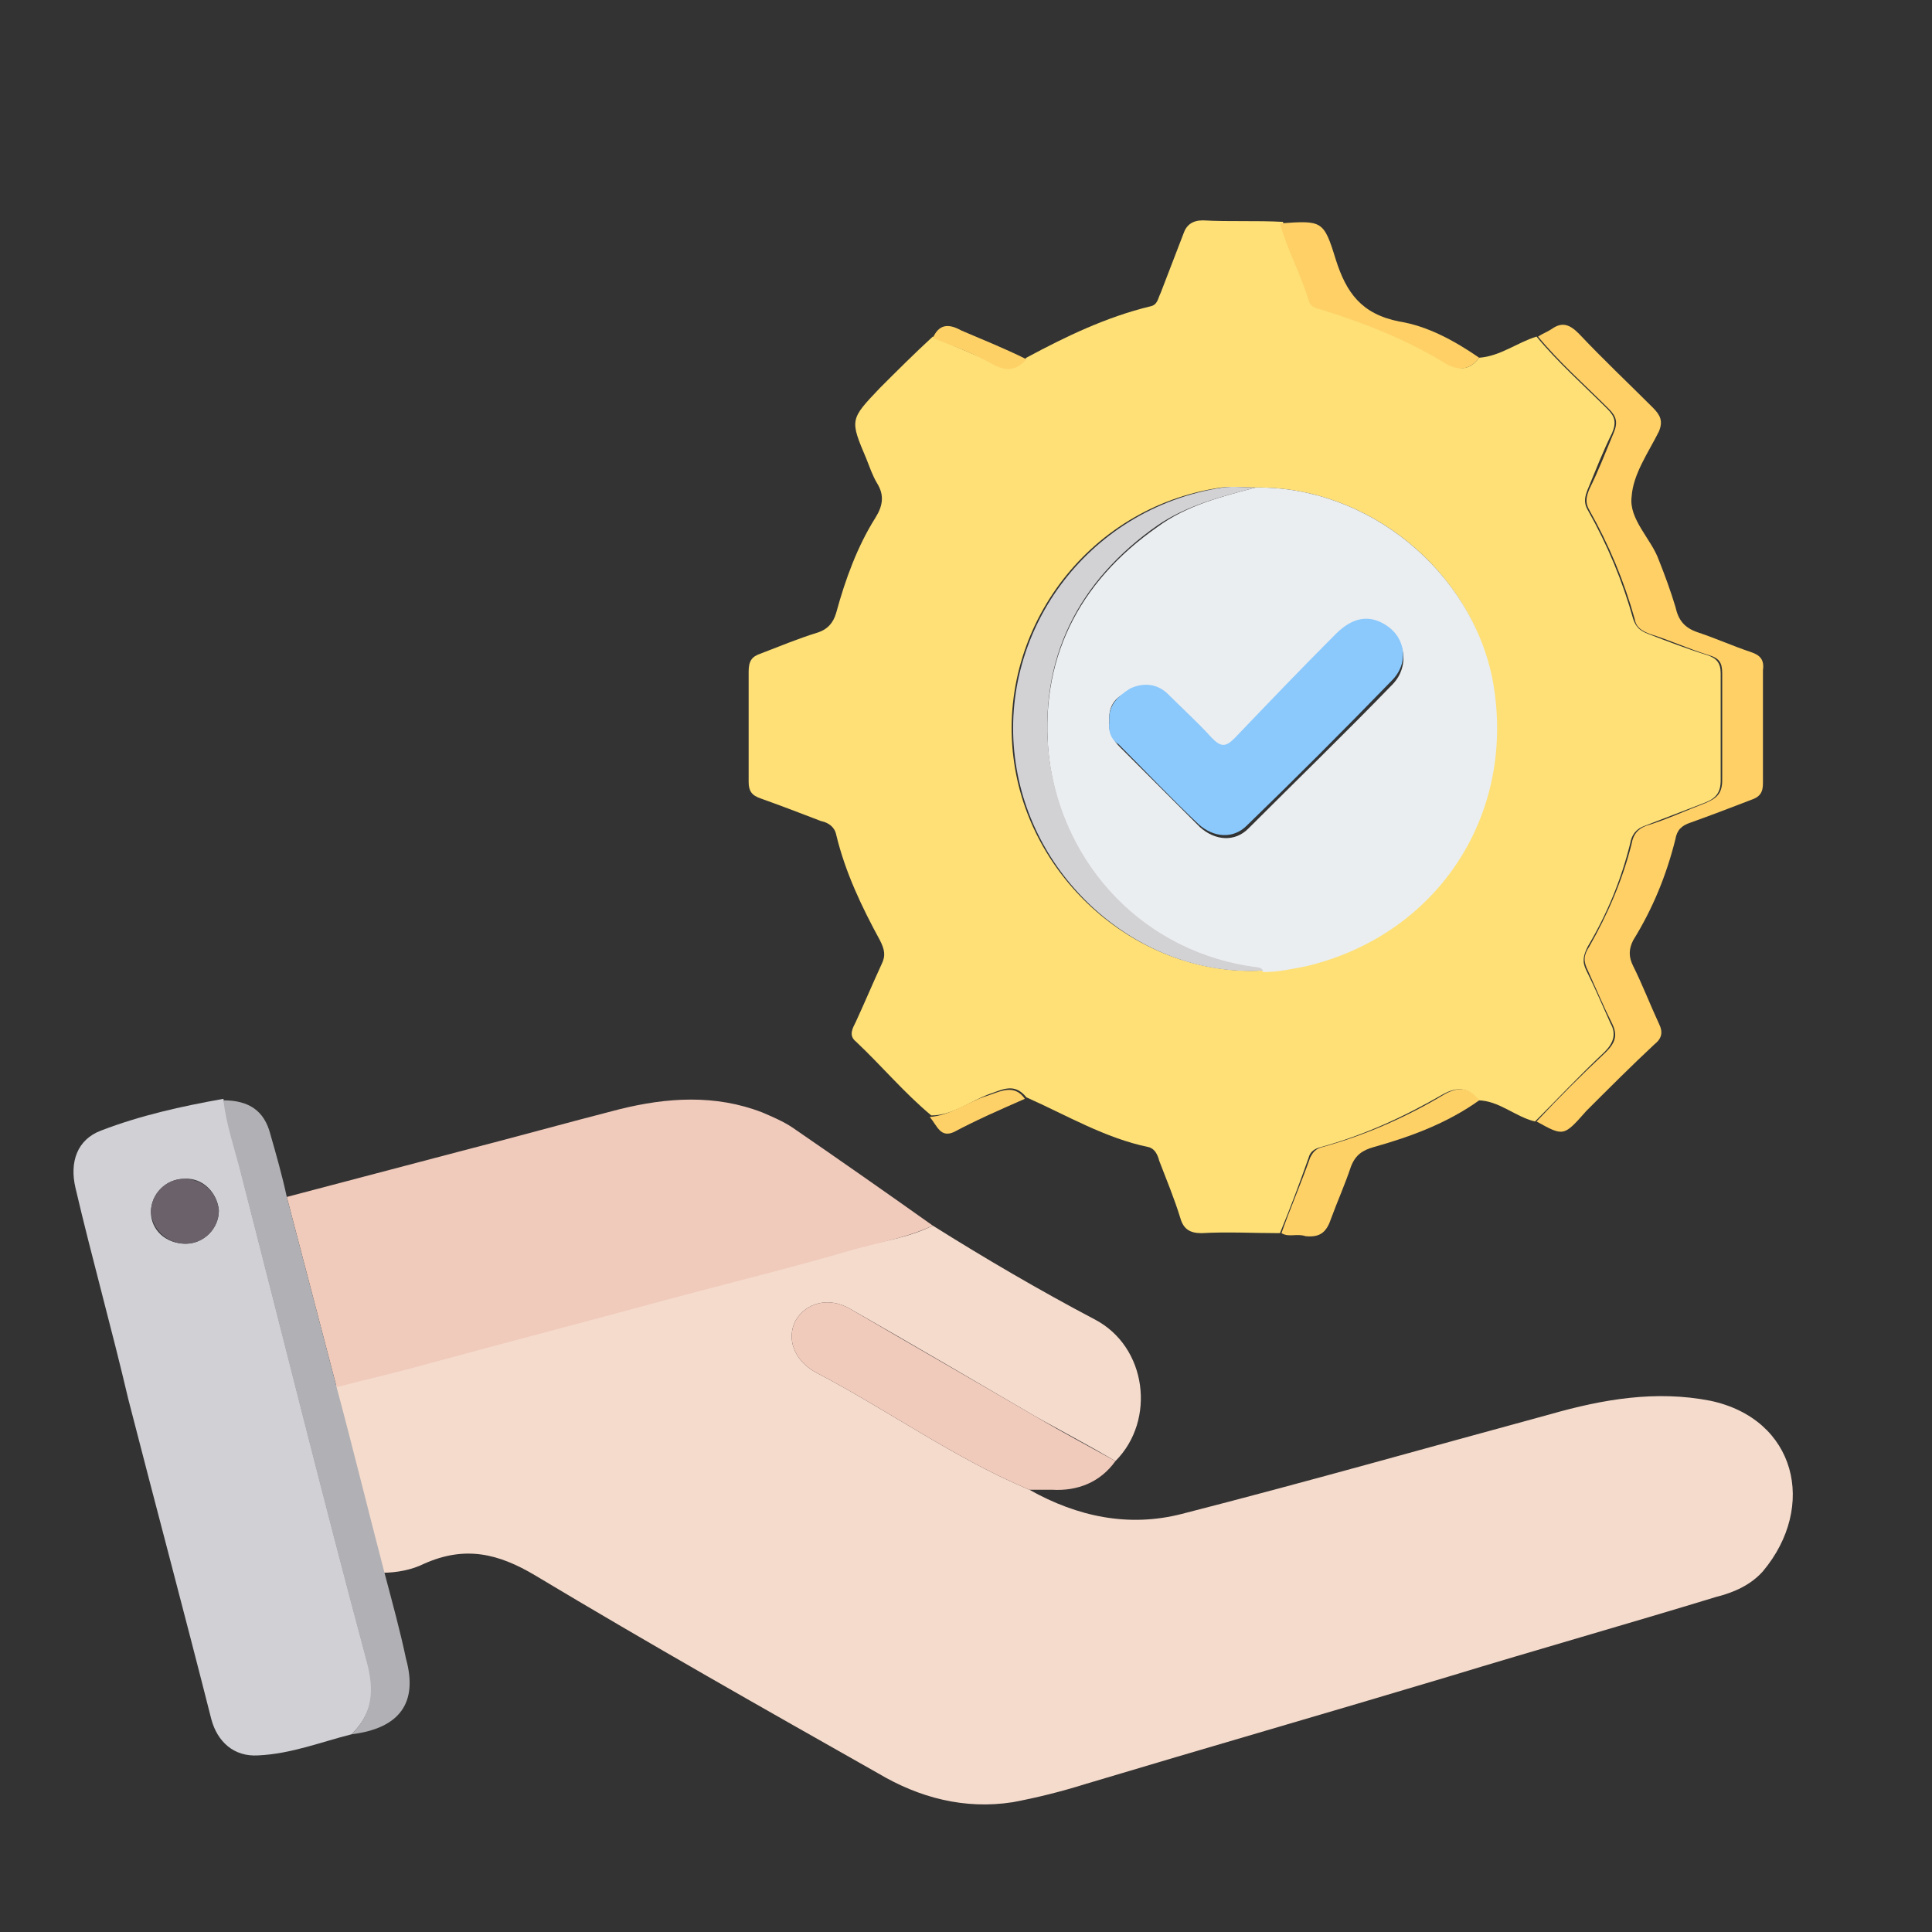 <svg xmlns:svgjs="http://svgjs.com/svgjs" xmlns="http://www.w3.org/2000/svg" xmlns:xlink="http://www.w3.org/1999/xlink" id="Layer_1" x="0px" y="0px" viewBox="0 0 128 128" style="enable-background:new 0 0 128 128;" xml:space="preserve"><rect x="0" y="0" width="128" height="128" fill="#333333" stroke="none"/> <style type="text/css"> .st0{fill:#FEE077;} .st1{fill:#F5DBCC;} .st2{fill:#F0CABB;} .st3{fill:#D0D0D5;} .st4{fill:#FED066;} .st5{fill:#B1B1B5;} .st6{fill:#FED167;} .st7{fill:#FED168;} .st8{fill:#EBEEF0;} .st9{fill:#D2D1D4;} .st10{fill:#6B616B;} .st11{fill:#8BC9FD;} </style> <g> <path class="st0" d="M98,23.7c1.4-0.1,2.5-1,3.8-1.4c1.4,1.7,3.1,3.2,4.7,4.8c0.5,0.5,0.6,0.9,0.3,1.6c-0.6,1.2-1.1,2.5-1.6,3.7 c-0.2,0.5-0.3,0.9,0,1.4c1.3,2.3,2.3,4.7,3,7.2c0.2,0.6,0.5,0.8,1,1c1.3,0.5,2.6,1,3.9,1.4c0.6,0.2,0.9,0.5,0.9,1.2 c0,2.4,0,4.7,0,7.1c0,0.8-0.3,1.2-1.1,1.5c-1.3,0.5-2.6,1-3.9,1.5c-0.6,0.2-0.9,0.6-1,1.2c-0.6,2.4-1.5,4.6-2.8,6.8 c-0.3,0.6-0.4,1-0.1,1.6c0.6,1.2,1.1,2.4,1.6,3.5c0.4,0.7,0.2,1.3-0.4,1.9c-1.6,1.5-3.1,3.1-4.6,4.6c-1.3-0.3-2.4-1.4-3.8-1.4 c-0.6-0.9-1.4-0.9-2.3-0.4c-2.6,1.5-5.2,2.7-8.1,3.5c-0.4,0.1-0.7,0.3-0.8,0.7c-0.6,1.7-1.2,3.3-1.9,5c-1.7,0-3.5-0.1-5.2,0 c-0.8,0-1.2-0.3-1.4-1c-0.4-1.3-0.9-2.5-1.4-3.8c-0.1-0.4-0.3-0.8-0.7-0.9c-2.9-0.6-5.4-2.1-8.1-3.3c-0.8-1-1.6-0.5-2.5-0.2 c-1.3,0.5-2.4,1.4-3.8,1.4c-1.8-1.5-3.3-3.3-5-4.9c-0.5-0.4-0.2-0.9,0-1.3c0.6-1.3,1.1-2.5,1.7-3.8c0.3-0.6,0.2-1-0.1-1.6 c-1.2-2.2-2.3-4.5-2.9-7c-0.1-0.5-0.5-0.8-1-0.9c-1.3-0.5-2.6-1-4-1.5c-0.6-0.2-0.8-0.5-0.8-1.1c0-2.4,0-4.9,0-7.3 c0-0.7,0.2-1,0.8-1.2c1.3-0.5,2.5-1,3.8-1.4c0.6-0.2,1-0.6,1.2-1.3c0.6-2.2,1.4-4.4,2.6-6.3c0.5-0.8,0.6-1.5,0.1-2.3 c-0.3-0.5-0.5-1.1-0.7-1.6c-1.1-2.6-1.1-2.6,0.9-4.7c1.1-1.1,2.3-2.3,3.5-3.4c1.3,0.6,2.6,1.1,3.9,1.7c0.9,0.5,1.6,0.5,2.3-0.3 c2.6-1.4,5.3-2.7,8.2-3.4c0.5-0.1,0.5-0.5,0.7-0.9c0.5-1.3,1-2.6,1.5-3.9c0.2-0.6,0.6-0.9,1.3-0.9c1.8,0.1,3.5,0,5.3,0.1 c0.4,1.8,1.3,3.3,1.9,5.1c0.1,0.4,0.4,0.5,0.8,0.6c2.9,0.9,5.7,2.1,8.3,3.6C96.7,24.6,97.4,24.5,98,23.7z M83.2,32.3 c-0.8,0-1.5-0.1-2.3,0c-9,1.3-15,9.7-13.7,18.3c1.2,8,8.5,14.1,16.4,13.7c1,0.1,2-0.1,2.9-0.4c8.7-2.1,13.9-10,12.3-18.9 C97.5,37.8,90.6,32.2,83.2,32.3z"></path> <path class="st1" d="M61.8,81.2c3.5,2.2,7.1,4.3,10.7,6.2c3.5,1.8,4.1,6.7,1.4,9.4c-1.7-1-3.4-1.9-5.2-2.9 c-4.1-2.4-8.2-4.8-12.4-7.2c-1.4-0.8-2.9-0.4-3.6,0.8c-0.6,1.2-0.1,2.6,1.3,3.4c4.8,2.5,9.2,5.7,14.2,7.8c3.2,1.8,6.6,2.5,10.1,1.6 c8.2-2.1,16.3-4.4,24.4-6.6c3.5-1,7-1.6,10.6-0.9c5.7,1.2,7.1,7,3.5,11.3c-0.8,0.9-1.9,1.4-3.1,1.7c-5.9,1.8-11.9,3.5-17.8,5.3 c-8,2.4-16,4.7-24,7.1c-1.6,0.5-3.2,0.9-4.8,1.2c-3.2,0.5-6.2-0.3-8.9-1.9c-7.6-4.3-15.2-8.6-22.7-13.1c-2.5-1.5-4.7-2-7.4-0.8 c-0.8,0.4-1.8,0.6-2.8,0.6c-1.1-4.1-2.1-8.2-3.2-12.4c1.8-0.5,3.7-0.9,5.5-1.4c5.5-1.5,10.9-2.9,16.4-4.4c4.1-1.1,8.2-2.1,12.3-3.3 C58.3,82.3,60.2,82,61.8,81.2z"></path> <path class="st2" d="M61.8,81.2c-1.7,0.8-3.5,1.1-5.3,1.6c-4.1,1.2-8.2,2.2-12.3,3.3c-5.5,1.5-10.9,2.9-16.4,4.4 c-1.8,0.5-3.6,0.9-5.5,1.4c-1.1-4.2-2.2-8.4-3.3-12.6c3.8-1,7.6-2,11.4-3c3.5-0.9,7.1-1.9,10.6-2.8c3.2-0.8,6.4-1,9.5,0.2 c0.7,0.3,1.4,0.6,2,1C55.7,76.9,58.7,79,61.8,81.2z"></path> <path class="st3" d="M23.3,114.9c-2,0.5-4,1.3-6.2,1.4c-1.6,0.1-2.7-0.9-3.1-2.4c-1.8-7.1-3.7-14.2-5.5-21.2 C7.4,88,6.1,83.4,5,78.7c-0.4-1.7,0.1-3.2,1.7-3.8c2.6-1,5.3-1.6,8.1-2.1c0.3,1.5,0.8,3,1.1,4.6c2.8,10.9,5.5,21.8,8.4,32.6 C24.9,112,24.7,113.5,23.3,114.9z M12.2,78.1c-1.2,0-2.2,1-2.2,2.2c0,1.2,1,2.1,2.3,2.1c1.2,0,2.2-1,2.2-2.2 C14.4,79,13.4,78,12.2,78.1z"></path> <path class="st4" d="M101.8,74.3c1.5-1.6,3-3.1,4.6-4.6c0.6-0.6,0.8-1.1,0.4-1.9c-0.6-1.2-1.1-2.4-1.6-3.5c-0.3-0.6-0.3-1,0.1-1.6 c1.2-2.1,2.2-4.4,2.8-6.8c0.1-0.6,0.4-1,1-1.2c1.3-0.4,2.6-1,3.9-1.5c0.7-0.3,1.1-0.6,1.1-1.5c0-2.4,0-4.7,0-7.1 c0-0.7-0.2-1-0.9-1.2c-1.3-0.4-2.6-1-3.9-1.4c-0.5-0.2-0.9-0.4-1-1c-0.7-2.5-1.7-4.9-3-7.2c-0.3-0.5-0.2-0.9,0-1.4 c0.6-1.2,1.1-2.5,1.6-3.7c0.3-0.7,0.2-1.1-0.3-1.6c-1.6-1.6-3.3-3.1-4.7-4.8c0.3-0.2,0.6-0.3,0.9-0.5c0.7-0.5,1.2-0.3,1.8,0.3 c1.6,1.7,3.3,3.3,4.9,4.9c0.5,0.5,0.7,0.9,0.4,1.6c-0.7,1.4-1.7,2.8-1.8,4.3c-0.2,1.5,1.3,2.8,1.8,4.2c0.4,1,0.8,2.1,1.1,3.1 c0.2,0.9,0.6,1.4,1.5,1.7c1.2,0.4,2.3,0.9,3.5,1.3c0.6,0.2,0.9,0.5,0.8,1.2c0,2.5,0,5,0,7.5c0,0.6-0.2,0.9-0.8,1.1 c-1.3,0.5-2.6,1-4,1.5c-0.6,0.2-0.9,0.5-1,1.1c-0.6,2.4-1.5,4.6-2.8,6.7c-0.3,0.6-0.3,1.1,0,1.7c0.6,1.2,1.1,2.5,1.7,3.8 c0.3,0.6,0.2,1-0.3,1.4c-1.5,1.4-3,2.9-4.5,4.4C103.6,75.3,103.6,75.3,101.8,74.3z"></path> <path class="st5" d="M23.3,114.9c1.4-1.4,1.5-2.9,1-4.8c-2.9-10.8-5.6-21.7-8.4-32.6c-0.4-1.5-0.9-3-1.1-4.6c1.7,0,2.7,0.7,3.1,2.2 c0.4,1.4,0.8,2.8,1.1,4.2c1.1,4.2,2.2,8.4,3.3,12.6c1.1,4.1,2.1,8.2,3.2,12.4c0.5,1.9,1,3.7,1.4,5.6 C27.7,112.8,26.5,114.5,23.3,114.9z"></path> <path class="st2" d="M68.2,98.7c-5-2.1-9.4-5.3-14.2-7.8c-1.4-0.8-1.9-2.2-1.3-3.4c0.7-1.2,2.2-1.6,3.6-0.8 c4.1,2.4,8.3,4.8,12.4,7.2c1.7,1,3.4,1.9,5.2,2.9c-1,1.4-2.5,2-4.2,1.9C69.2,98.7,68.7,98.7,68.2,98.7z"></path> <path class="st6" d="M84.9,81.7c0.6-1.7,1.3-3.3,1.9-5c0.2-0.4,0.4-0.6,0.8-0.7c2.9-0.8,5.6-2,8.1-3.5c0.9-0.5,1.6-0.5,2.3,0.4 c-2.1,1.5-4.5,2.4-7,3.1c-0.7,0.2-1.2,0.5-1.5,1.3c-0.4,1.2-0.9,2.3-1.3,3.4c-0.3,0.9-0.7,1.3-1.7,1.2C85.9,81.7,85.4,82,84.9,81.7 z"></path> <path class="st4" d="M98,23.7c-0.6,0.8-1.3,0.9-2.2,0.4c-2.6-1.6-5.4-2.7-8.3-3.6c-0.4-0.1-0.7-0.2-0.8-0.6 c-0.5-1.7-1.4-3.3-1.9-5.1c2.8-0.2,2.9-0.2,3.7,2.4c0.7,2.2,1.7,3.6,4.2,4.1C94.6,21.6,96.4,22.6,98,23.7z"></path> <path class="st7" d="M61.6,74c1.4-0.1,2.5-1,3.8-1.4c0.9-0.3,1.8-0.8,2.5,0.2c-1.6,0.7-3.2,1.4-4.7,2.2 C62.3,75.4,62.1,74.6,61.6,74z"></path> <path class="st6" d="M68,23.8c-0.7,0.8-1.4,0.8-2.3,0.3c-1.2-0.7-2.6-1.2-3.9-1.7c0.4-0.9,1-1,1.9-0.5C65.1,22.5,66.6,23.1,68,23.8 z"></path> <path class="st8" d="M83.2,32.3c7.4-0.1,14.3,5.5,15.7,12.8c1.6,8.8-3.6,16.8-12.3,18.9c-1,0.2-1.9,0.4-2.9,0.4 c-0.1-0.1-0.2-0.2-0.3-0.2c-7.5-0.9-13-6.6-13.9-14c-0.7-6.4,1.9-11.6,7.2-15.3C78.6,33.5,80.9,32.9,83.2,32.3z M73.5,47.8 c-0.1,0.6,0.2,1.2,0.7,1.7c1.8,1.8,3.5,3.5,5.3,5.3c1,0.9,2.3,1,3.2,0.1c3.2-3.2,6.5-6.4,9.6-9.6c1.1-1.2,0.8-2.9-0.4-3.7 c-1.1-0.7-2.2-0.5-3.3,0.6c-2.2,2.3-4.5,4.6-6.7,6.9c-0.6,0.6-0.9,0.6-1.5,0c-0.9-1-1.9-2-2.9-2.9c-0.7-0.7-1.6-0.9-2.5-0.4 C74,46,73.4,46.7,73.5,47.8z"></path> <path class="st9" d="M83.2,32.3c-2.3,0.6-4.6,1.2-6.5,2.5c-5.3,3.7-7.9,8.9-7.2,15.3c0.9,7.3,6.4,13.1,13.9,14 c0.1,0,0.2,0.1,0.3,0.2c-7.9,0.5-15.2-5.7-16.4-13.7C66,42.1,71.9,33.7,81,32.3C81.7,32.2,82.5,32.3,83.2,32.3z"></path> <path class="st10" d="M12.2,78.1c1.2,0,2.2,0.9,2.3,2.1c0,1.2-1,2.2-2.2,2.2c-1.2,0-2.2-0.9-2.3-2.1C10,79.1,11,78.1,12.2,78.1z"></path> <path class="st11" d="M73.5,47.8c-0.1-1.1,0.6-1.7,1.4-2.2c0.9-0.4,1.8-0.3,2.5,0.4c1,1,2,1.9,2.9,2.9c0.6,0.6,0.9,0.6,1.5,0 c2.2-2.3,4.4-4.6,6.7-6.9c1.1-1.1,2.2-1.3,3.3-0.6c1.3,0.8,1.6,2.5,0.4,3.7c-3.2,3.3-6.4,6.5-9.6,9.6c-0.9,0.9-2.2,0.8-3.2-0.1 c-1.8-1.7-3.5-3.5-5.3-5.3C73.6,49,73.4,48.4,73.5,47.8z"></path> </g> </svg>